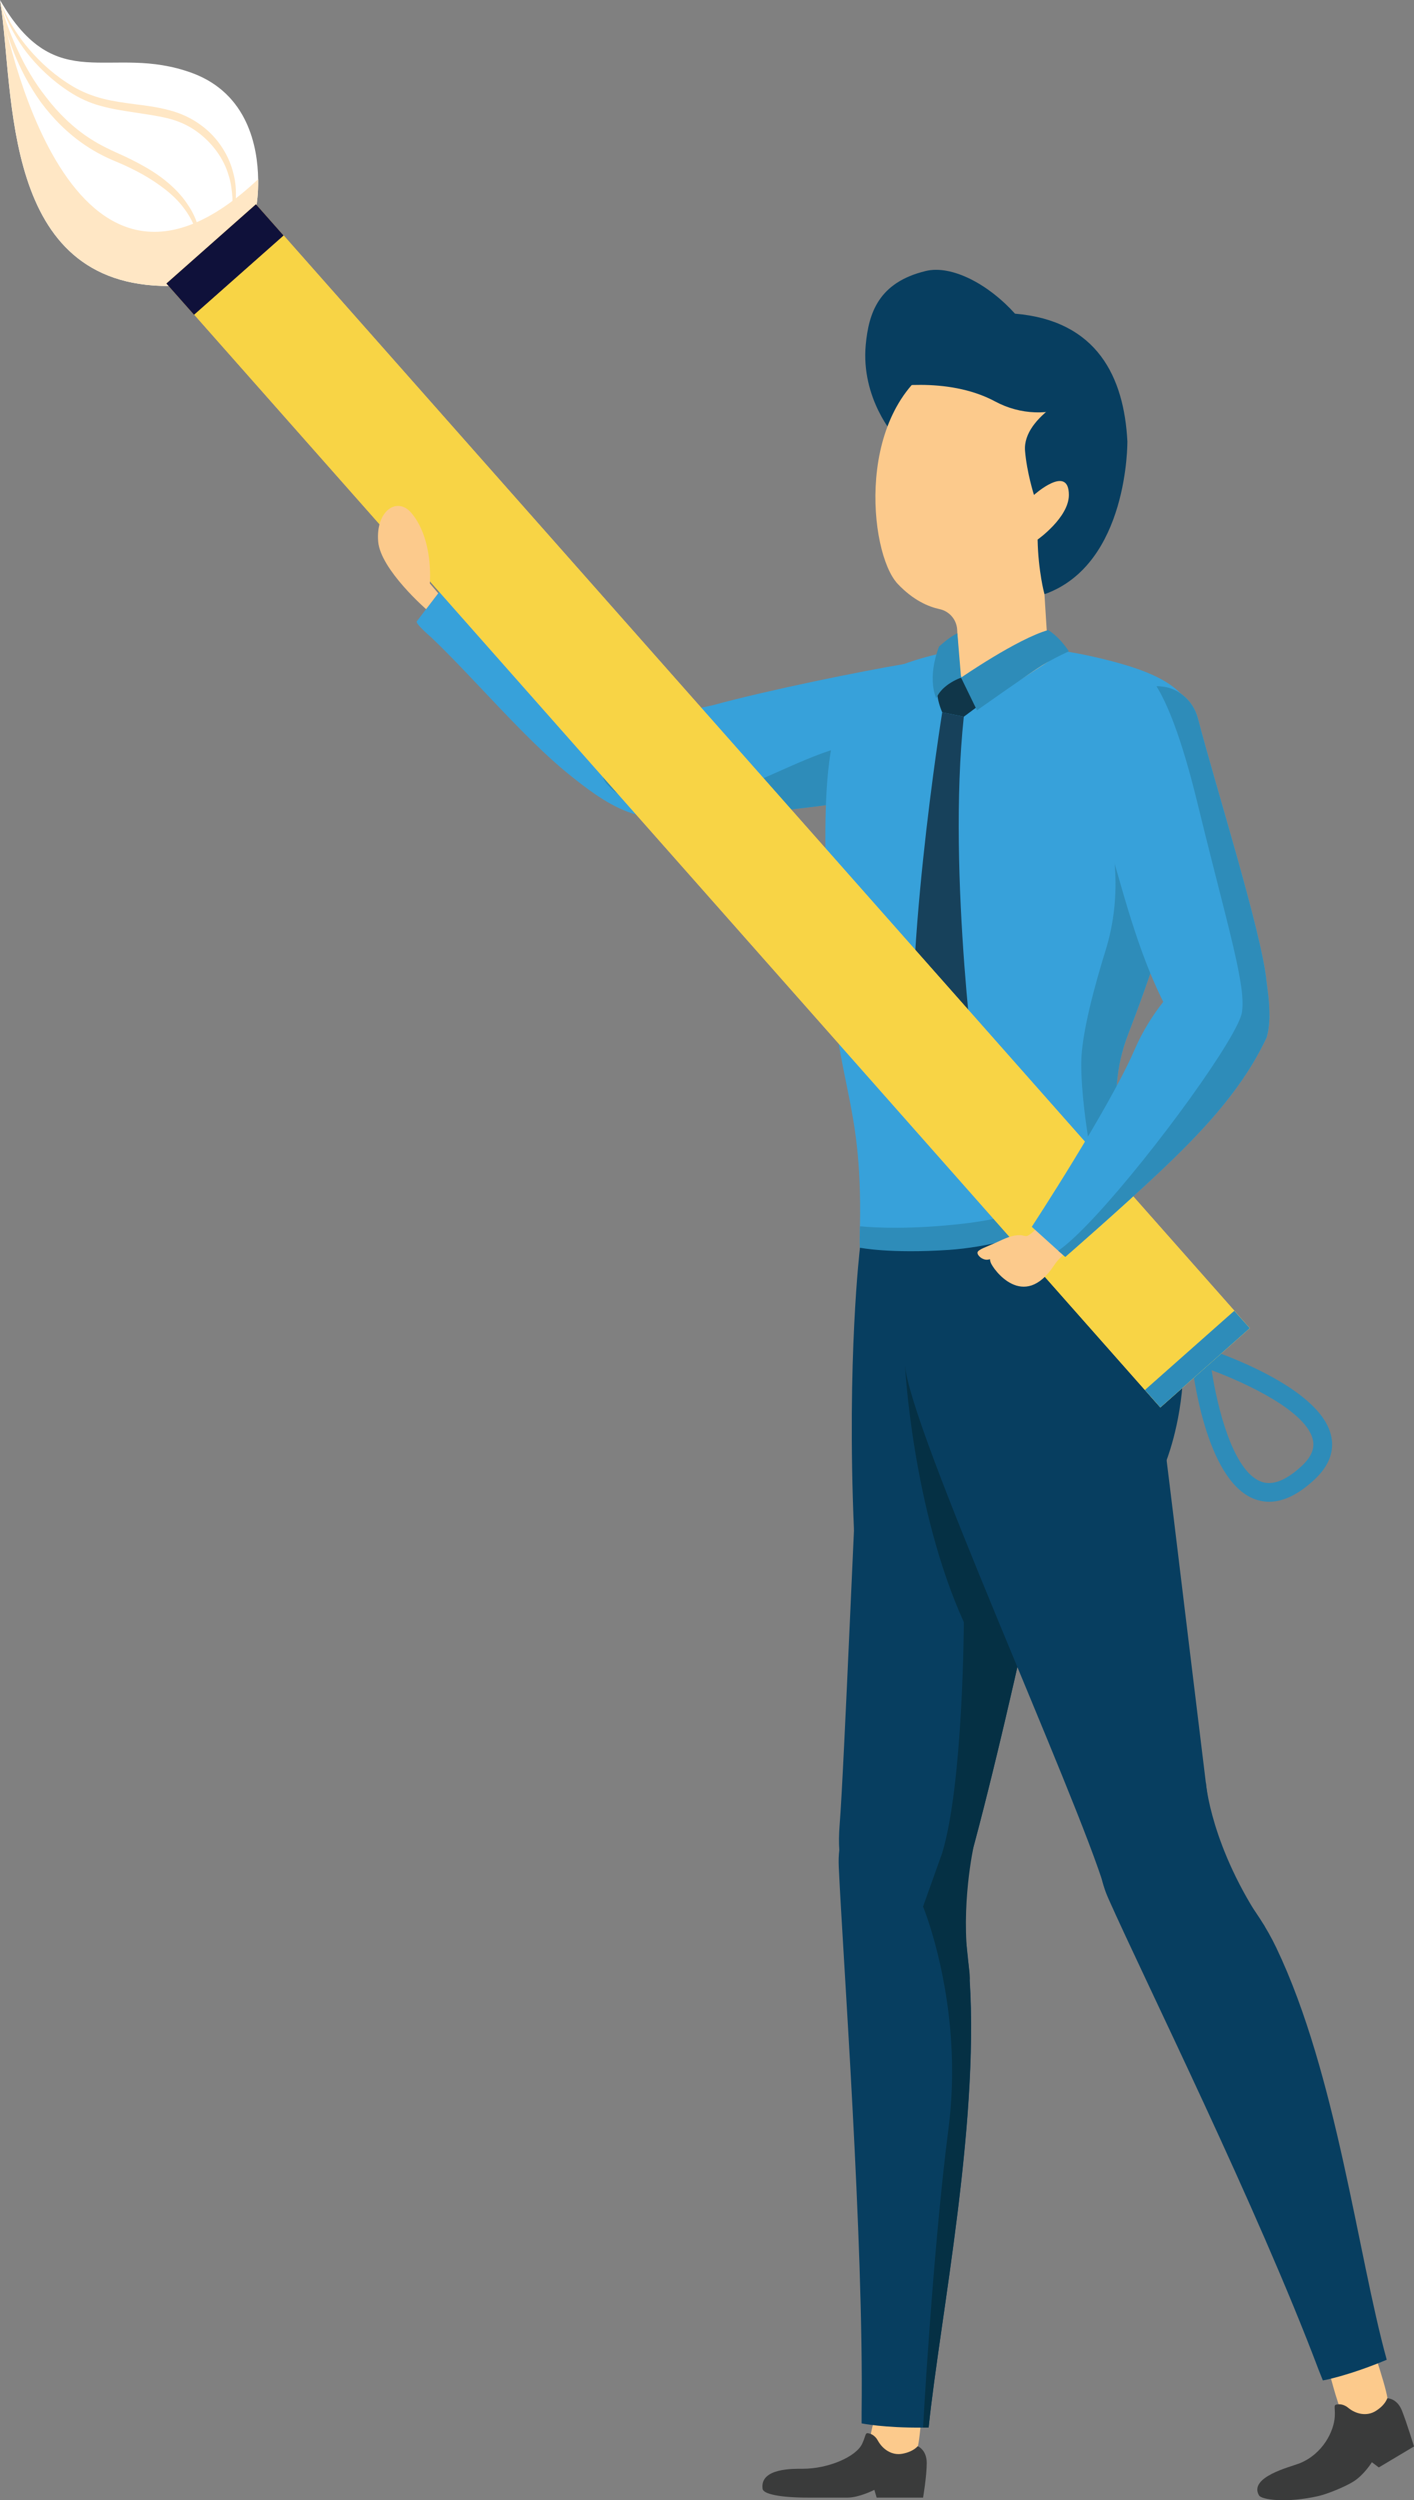 <?xml version="1.0" encoding="UTF-8" standalone="no"?>
<svg
   xmlns:dc="http://purl.org/dc/elements/1.1/"
   xmlns:cc="http://creativecommons.org/ns#"
   xmlns:rdf="http://www.w3.org/1999/02/22-rdf-syntax-ns#"
   xmlns:svg="http://www.w3.org/2000/svg"
   xmlns="http://www.w3.org/2000/svg"
   xmlns:xlink="http://www.w3.org/1999/xlink"
   id="svg2"
   x="0px"
   y="0px"
   version="1.1"
   width="388.46"
   viewBox="0 0 388.46 686.861"
   height="686.86"
   xml:space="preserve"
   enable-background="new 0 0 595.28 841.89"><rect x="0" y="0" width="388.46" height="686.861" fill="#808080" stroke="none"/><defs
     id="defs4"><rect
       width="35.43"
       height="39.076"
       x="194.88"
       y="246.68"
       id="i" /><rect
       width="35.43"
       height="39.076"
       x="194.88"
       y="246.68"
       id="g" /><rect
       width="32.373"
       height="31.462"
       x="194.88"
       y="246.68"
       id="e" /><rect
       width="32.375"
       height="31.462"
       x="194.88"
       y="246.68"
       id="c" /><rect
       width="27.656"
       height="34.934"
       x="194.88"
       y="246.68"
       id="a" /><rect
       width="27.656"
       height="34.934"
       x="194.88"
       y="246.68"
       id="k" /></defs><path
     id="path12"
     d="m267.97 192.35c-3.359-2.316-7.059-4.035-10.941-5.115-5.676-1.609-2.812-5.805-8.719-4.797-11.227 1.885-37.109 7.076-52.796 11.385-.152.031-.27.039-.438.08-7.875 1.935-10.555 0-10.555 0l-3.305 3.719.43 1.316c-2.367 1.881-4.43 4.736-4.852 9.1-.078.82-.895 3.996-1.23 7.133-.375 2.875-.336 5.756.895 6.836.039.039.039.039.078.076.148.076.297.111.445.146 5.117 2.17 12.66 1.945 14.531 2.022 8.215.447 27.749-2.022 45.679-4.408 11.172-1.496 21.738-2.953 28.574-3.66 2.617-.301 5.082-1.42 6.914-3.141 1.68-1.492 2.91-3.512 3.394-5.863 1.308-6.199-2.836-11.168-8.105-14.828"
     style="fill:#37a1da" /><path
     id="path14"
     d="m193.71 215.21c-.449 1.232-1.047 2.279-1.719 3.176-.336.408-.672.785-1.008 1.125-11.621 11.623-26.266-.008-34.746-6.832-12.102-9.74-26.414-26.793-37.687-37.5-.352-.332-4.508-3.881-4.047-4.484.004-.008 10.352-13.584 10.352-13.584s27.844 25.232 44.203 30.943c7.172 2.504 14.191 4.785 19.047 7.773.637.371 1.199.742 1.758 1.154 0 0 7.359 8.404 3.848 18.229"
     style="fill:#37a1da" /><path
     id="path16"
     d="m237.19 219.85c-17.922 2.393-37.464 4.856-45.679 4.408-1.867-.076-9.406.148-14.531-2.016-.148-.041-.301-.076-.449-.152-.035-.035-.035-.035-.074-.072-10.758-4.561-17.367-14.68-.898-6.836 4.148 1.98 7.473 3.359 9.301 3.772 1.609.336 3.699.525 6.129.561.305.004.617.004.93 0 15.191-.06 59.593-33.352 45.272.336"
     style="fill:#2e8cb9" /><path
     id="path18"
     d="m309.89 284.2c-3.324 8.625-4.121 18.037-2.106 27.082 3.984 17.941-.551 19.148-.551 19.148s-24.324 15.434-44.551 21.746c-14.5 4.508-26.859 3.75-26.512-12.258l.012-.223c.023-.973.047-1.902.07-2.809.684-35.975-6.82-37.807-8.668-78.092-1.906-41.328-1.5-65.799 11.734-72.467 14.422-7.26 34.262-12.256 62.398-5.606 21.137 4.981 28.094 10.588 27.922 26.229-.051 5.201-.895 11.508-2.269 19.256-3.488 19.68-11.82 43.309-17.48 57.992"
     style="fill:#37a1da" /><path
     id="path20"
     d="m309.89 284.2c-3.324 8.625-4.121 18.037-2.106 27.082 3.984 17.941-.551 19.148-.551 19.148s-24.324 15.434-44.551 21.746l-18.906-1.793-7.566-5.941-.027-4.746c.023-.973.047-1.902.07-2.809 4.316.414 14.141.918 28.543-.742 11.129-1.27 21.246-4.445 27.988-7.012 4.918-1.863 7.801-6.945 6.887-12.125-1.23-7.074-2.68-17.221-2.621-25.096.055-7.92 3.723-21.309 6.723-30.965 2.289-7.412 3.07-15.164 2.519-22.896-.934-13.371.016-26.096.016-26.096l14.988-8.115 8.344 3.111c-.051 5.201-.895 11.508-2.269 19.256-3.488 19.68-11.82 43.309-17.48 57.992"
     style="fill:#2e8cb9" /><path
     id="path22"
     d="m245.87 119.9s-9.402-10.344-8.027-25.199c.809-8.672 3.496-17.117 16.484-20.252 7.133-1.728 17.266 3.639 24.512 11.723 22.613 1.893 29.984 17.453 30.883 35.137l-26.562-5.924-37.289 4.516z"
     style="fill:#073e60" /><path
     id="path24"
     d="m304.92 131.26c-.512 20.252-17.984 31.992-17.984 31.992l1.168 18.432-11.781 7.637-8.09 5.236-4.641-9.697-.633-11.883c-.16-2.769-2.141-5.068-4.867-5.648-3.019-.648-7.207-2.408-11.492-6.949-.254-.275-.512-.574-.734-.906l-.027-.018c-7.656-10.432-10.555-50.395 15.664-61.74 27.07-11.746 43.945 13.266 43.418 33.545"
     style="fill:#fcca8c" /><path
     id="path26"
     d="m258.85 195.69s-11.566 71.867-7.176 106.29l8.074 14.695 8.832-16.025s-8.453-60.037-3.797-103.75l-5.934-1.217z"
     style="fill:#17415b" /><path
     id="path28"
     d="m257.33 189.57.117.939c.215 1.785.688 3.529 1.402 5.176l5.934 1.213 5.172-3.848-5.934-6.893-.918.232c-2.125.543-4.082 1.607-5.688 3.1l-.086.08z"
     style="fill:#103649" /><path
     id="path30"
     d="m287.97 173.09s2.848 1.584 5.68 5.844c0 0-3.891 1.74-7.277 3.812-3.098 1.889-17.973 12.396-17.973 12.396l-4.371-8.984c0-0 15.531-10.713 23.941-13.068"
     style="fill:#2e8cb9" /><path
     id="path32"
     d="m264.03 186.16s-5.207 1.779-6.805 5.668c0 0-2.66-5.1.738-14.18 0 0 2.852-2.699 5.051-3.664l1.016 12.176z"
     style="fill:#2e8cb9" /><path
     id="path34"
     d="m240.86 662.87s-2.062 5.277-1.801 8.75c.254 3.481 11.324 3.734 12.613 1.934 1.285-1.805 1.926-17.762 1.926-17.762"
     style="fill:#fcca8c" /><path
     id="path36"
     d="m254.6 676.62c0 3.621-1.008 9.523-1.008 9.523h-12.758l-.625-2.129s-4.137 2.129-7.387 2.129h-10.766c-7.879 0-12.355-1.004-12.551-2.394-.836-5.793 8.578-5.531 11.031-5.531 7.039 0 14.66-3.297 16.32-6.867 1.207-2.59.676-3.246 2.129-2.766 0 0 1.312.281 2.184 1.891 1.344 2.465 3.891 4.113 6.652 3.629 1.582-.277 3.164-.883 4.312-2.082 0 0 2.465.973 2.465 4.598"
     style="fill:#3a3b3b" /><path
     id="path38"
     d="m364.96 650.84s2.359 9.34 3.887 12.473c1.523 3.133 11.898-.727 12.426-2.879.531-2.148-4.781-17.211-4.781-17.211"
     style="fill:#fcca8c" /><path
     id="path40"
     d="m385.13 662.2c1.34 3.363 3.332 9.887 3.332 9.887l-9.668 5.766-1.906-1.434s-2.125 3.465-5.078 5.316c-2.195 1.379-7.047 3.391-9.57 3.969-8.836 2.016-15.656 1.039-16.363-.176-2.914-5.074 8.793-7.863 11.07-8.773 6.539-2.606 9.531-8.941 9.75-12.875.16-2.856-.578-3.266.957-3.356 0 0 1.324-.227 2.723.941 2.164 1.789 5.141 2.383 7.527.906 1.367-.844 2.613-1.988 3.234-3.527-0 0 2.652-.008 3.992 3.356"
     style="fill:#3a3b3b" /><path
     id="path42"
     d="m320.14 402.06s17.332-41.504-12.902-71.637c0 0-25.797 11.547-46.453 12.941-16.266 1.098-24.527-.59-24.527-.59s-3.66 30.207-1.652 77.57l85.535-18.285z"
     style="fill:#073e60" /><path
     id="path44"
     d="m255.12 666.87c-.523.035-1.043.035-1.531.035-10.758.113-16.883-1.156-16.883-1.156v-3.098c.598-47.512-5.152-125.17-6.273-149.71-.078-1.715-.039-3.281.148-4.703 1.867-17.969 20.43-15.613 28.234.898 1.832 3.848 3.289 8.102 4.41 12.699 1.383 5.527 2.316 11.539 2.875 17.926 3.625 41.012-7.805 96.48-10.98 127.11"
     style="fill:#073e60" /><path
     id="path46"
     d="m287.32 421.21c-.078.484-.191 1.008-.301 1.531-4.109 21.629-17.445 80.086-23.793 99.059v.039c-.934 2.652-4.109 4.891-8.18 5.977-9.34 2.539-23.273-.938-24.465-19.574-.152-2.055-.109-4.293.074-6.723 1.23-15.129 4.555-98.723 5.23-106.79.633-8.066 2.09-19.832 6.352-21.328 21.25-7.356 50.645 17.562 45.082 47.812"
     style="fill:#073e60" /><path
     id="path48"
     d="m267.48 507.26c6.816-25.289 16.207-66.996 19.535-84.52l-4.519-20.059-21.738-26.07-12.141-1.684s1.98 39.41 16.172 70.707c0 0-.145 44.449-5.973 63.5l-5.231 14.641s.598 1.422 1.457 4.039c2.91 8.773 8.887 31 5.527 56.957-4.332 33.621-6.984 82.137-6.984 82.137.484 0 1.008 0 1.531-.035 3.066-29.59 13.797-82.312 11.258-122.84.117-.621.051-1.949-.277-4.273-2.262-16.059 1.383-32.504 1.383-32.504"
     style="fill:#053044" /><path
     id="path50"
     d="m329.66 507.92c-14.391-13.535-34.406-7.129-25.059 13.875 10 22.461 40.914 84.816 57.668 129.27l1.156 2.887s6.738-1.16 17.547-5.68c-7.977-28.852-13.777-78.574-30.355-113.22-5.328-11.141-13.5-20.109-20.957-27.125"
     style="fill:#073e60" /><path
     id="path52"
     d="m248.6 374.94c-2.797-33.414 38.855-11.223 58.828-.188 8.406 4.641 11.484 13.941 12.613 22.68 1.133 8.75 11.926 98.793 14.094 115.22 4.891 37.039-27.465 16.781-30.52 6.519-7.715-25.91-53.492-126.02-55.016-144.23"
     style="fill:#073e60" /><path
     id="path54"
     d="m331.28 489.7s1.316 17.727 16.203 39.582c0 0-24.359-11.254-25.539-12.91-1.188-1.652-5.441-18.82-4.969-20.641.477-1.82 14.305-6.031 14.305-6.031"
     style="fill:#073e60" /><path
     id="path56"
     d="m46.441 78.572c18.656-11.393 24.047-22.348 24.047-22.348s.5-2.844.434-7.016c-.133-8.801-2.805-23.492-18.133-29.148-22.613-8.296-37.207 7.016-52.789-20.06 0 0 .031.145.074.42 3.973 25.273.035 78.324 46.367 78.152"
     style="fill:#ffffff" /><g
     id="g58"
     transform="matrix(2 0 0 2 -389.69 -492.94)"><clipPath
       id="h"><use
         id="use61"
         overflow="visible"
         x="0"
         y="0"
         width="100%"
         height="100%"
         xlink:href="#i" /></clipPath><g
       id="g63"
       clip-path="url(#h)"><clipPath
         id="f"><use
           id="use66"
           overflow="visible"
           x="0"
           y="0"
           width="100%"
           height="100%"
           xlink:href="#g" /></clipPath><path
         id="path68"
         clip-path="url(#f)"
         d="m218.07 285.76c9.328-5.696 12.023-11.174 12.023-11.174s.25-1.422.217-3.508c-26.053 24.548-34.805-20.946-35.424-24.395 1.986 12.637.018 39.162 23.184 39.076"
         style="fill:#ffe7c5" /></g></g><g
     id="g70"
     transform="matrix(2 0 0 2 -389.69 -492.94)"><clipPath
       id="d"><use
         id="use73"
         overflow="visible"
         x="0"
         y="0"
         width="100%"
         height="100%"
         xlink:href="#e" /></clipPath><g
       id="g75"
       clip-path="url(#d)"><clipPath
         id="b"><use
           id="use78"
           overflow="visible"
           x="0"
           y="0"
           width="100%"
           height="100%"
           xlink:href="#c" /></clipPath><path
         id="path80"
         clip-path="url(#b)"
         d="m194.88 246.68s.078.18.223.516c.141.341.354.836.672 1.437.609 1.214 1.6 2.906 3.121 4.658 1.504 1.758 3.519 3.615 5.996 5.073 1.244.734 2.602 1.276 4.045 1.65 1.449.376 2.981.582 4.527.782 1.549.189 3.127.401 4.654.819 1.527.395 3.016 1.082 4.248 1.986 2.51 1.782 4.012 4.414 4.551 6.754.318 1.168.354 2.284.33 3.252-.057.97-.176 1.805-.35 2.475-.119.68-.346 1.18-.455 1.529-.119.347-.184.532-.184.532s.039-.191.117-.552c.066-.36.217-.876.281-1.554.107-.67.146-1.494.115-2.429-.078-.93-.17-1.985-.529-3.067-.625-2.188-2.191-4.473-4.482-6.088-1.148-.809-2.465-1.391-3.92-1.744-1.457-.347-2.986-.555-4.533-.796-1.545-.23-3.119-.473-4.641-.9-1.539-.406-2.984-1.088-4.232-1.898-2.518-1.626-4.518-3.6-5.965-5.479-1.439-1.89-2.328-3.664-2.863-4.928-.27-.635-.438-1.145-.551-1.494-.113-.349-.176-.534-.176-.534"
         style="fill:#ffe7c5" /></g></g><g
     id="g82"
     transform="matrix(2 0 0 2 -389.69 -492.94)"><clipPath
       id="l"><use
         id="use85"
         overflow="visible"
         x="0"
         y="0"
         width="100%"
         height="100%"
         xlink:href="#a" /></clipPath><g
       id="g87"
       clip-path="url(#l)"><clipPath
         id="j"><use
           id="use90"
           overflow="visible"
           x="0"
           y="0"
           width="100%"
           height="100%"
           xlink:href="#k" /></clipPath><path
         id="path92"
         clip-path="url(#j)"
         d="m194.88 246.68s.615 2.896 2.473 6.846c.91 1.977 2.168 4.198 3.842 6.316 1.635 2.14 3.699 4.188 6.111 5.722 1.209.778 2.471 1.393 3.781 1.982 1.309.569 2.627 1.237 3.828 1.932 2.422 1.393 4.461 3.168 5.699 5.07 1.311 1.868 1.695 3.775 1.848 5.044.082.644.082 1.149.068 1.496-.004.344-.008.525-.008.525s-.021-.182-.066-.521c-.031-.342-.107-.838-.244-1.458-.271-1.234-.869-2.977-2.184-4.666-1.281-1.712-3.309-3.242-5.643-4.57-1.189-.651-2.416-1.248-3.762-1.8-1.336-.55-2.697-1.256-3.938-2.088-2.51-1.656-4.633-3.828-6.283-6.074-1.623-2.278-2.793-4.61-3.619-6.664-1.615-4.14-1.904-7.092-1.904-7.092"
         style="fill:#ffe7c5" /></g></g><path
     id="path94"
     d="m348.04 412.55c-1.195-.07-2.359-.324-3.508-.773-13.422-5.219-16.938-35.469-17.297-38.895l-.402-3.91 3.738 1.203c3.309 1.066 32.422 10.797 35.176 24.5.895 4.449-.926 8.656-5.41 12.5-4.277 3.785-8.406 5.59-12.297 5.375m-15.18-36.13c1.559 10.113 5.785 27.59 13.52 30.594 2.957 1.145 6.516-.098 10.582-3.695 3.039-2.606 4.254-5.09 3.75-7.621-1.598-7.93-18.148-15.648-27.852-19.277"
     style="fill:#2e8cb9" /><polygon
     id="polygon96"
     transform="matrix(2 0 0 2 -389.69 -492.94)"
     points="366.52 428.91 354.23 439.8 221.51 289.68 233.8 278.8"
     style="fill:#fec25d" /><rect
     id="rect98"
     x="-17.392"
     y="88.602"
     width="32.834"
     height="11.452"
     transform="matrix(.749 -.663 .663 .749 0 0)"
     style="fill:#faa92f" /><polygon
     id="polygon100"
     transform="matrix(2 0 0 2 -389.69 -492.94)"
     points="366.52 428.91 354.23 439.8 221.51 289.68 233.8 278.8"
     style="fill:#f8d445" /><rect
     id="rect102"
     x="-17.392"
     y="88.602"
     width="32.834"
     height="11.452"
     transform="matrix(.749 -.663 .663 .749 0 0)"
     style="fill:#0f113a" /><polygon
     id="polygon104"
     transform="matrix(2 0 0 2 -389.69 -492.94)"
     points="366.52 428.91 354.23 439.8 352.11 437.4 364.39 426.52"
     style="fill:#2e8cb9" /><path
     id="path106"
     d="m295.67 341.98-8.633-7.184s-3.258 4.234-4.883 4.746c-.43.137-1.352-.219-1.809-.223-2.465-.004-3.949.777-6.977 2.164-2.031.93-4.711 1.777-4.82 2.59-.105.82 1.305 2.102 2.727 1.992.176-.008.414-.062.699-.145.016.23.039.48.164.855.586 1.812 9.059 13.645 17.484.781 1.906-2.922 6.047-5.578 6.047-5.578"
     style="fill:#fcca8c" /><path
     id="path108"
     d="m303.44 227.95c3.84 11.809 7.926 30.469 15.648 46.283.164.373.332.701.496.992.039.08.082.121.125.205 0 0 .16.703.574 1.736 1.402 3.26 5.203 9.906 13.793 9.451.41 0 1.527.045 2.93.123 1.691.084 3.797.125 5.738 0 2.394-.164 4.504-.619 5.203-1.815.039 0 .039-.041.039-.041.086-.248.207-.66.293-1.199.039-.205.121-.412.121-.66.082-.205.082-.453.125-.699.082-.66.121-1.32.168-1.984.039-.328.039-.66.039-.988.082-4.213-.66-8.34-.785-9.664-1.238-13.293-14.367-54.912-18.828-72.252-.66-2.561-2.106-4.832-4.09-6.4-1.73-1.443-3.879-2.352-6.231-2.477-.043 0-.043 0-.082-.039-.332 0-.66-.045-.992 0-5.82.164-9.824 4.748-12.508 10.236-1.777 3.635-2.973 7.555-3.43 11.52-.785 5.863-.164 11.977 1.652 17.672"
     style="fill:#37a1da" /><path
     id="path110"
     d="m283.45 337.03 7.269 6.566.039.039 1.902 1.652s14.738-12.797 26.215-23.617c10.609-10.07 21.426-21.305 28.16-34.766.332-.619.66-1.318.949-1.94v-.08c.082-.248.207-.664.285-1.199.043-.205.125-.412.125-.66.082-.209.082-.453.125-.699.082-.664.121-1.324.168-1.984.039-.332.039-.66.039-.992-.039-2.516-.66-5.365-2.684-7.76-.164-.209-.371-.412-.535-.621-.785-.783-1.738-1.488-2.894-2.103-.699-.371-1.441-.703-2.144-.908-8.508-2.977-16.43 2.228-16.43 2.228-.457.451-.953.947-1.41 1.488-.988 1.07-2.019 2.268-3.051 3.547-2.852 3.637-5.699 8.053-7.93 13.256-7.019 16.225-28.199 48.553-28.199 48.553"
     style="fill:#37a1da" /><path
     id="path112"
     d="m242.63 106.57s17.402-3.469 30.754 3.717c6.875 3.699 15.07 4.039 22.137.719l5.023-2.356s-4.965-5.756-5.719-6.264c-.754-.504-5.019-5.369-7.617-6.453-2.59-1.084-13.477-4.6-14.867-4.828-1.395-.227-5.269-.584-8.73.021-3.457.604-5.062 1.455-6.816 2.299-1.758.844-6.797 4.016-6.797 4.016l-7.367 9.129z"
     style="fill:#073e60" /><path
     id="path114"
     d="m117.06 167.35s-12.523-10.904-13.164-18.557c-.711-8.451 5.231-12.512 9.137-7.848 6.152 7.332 5.051 19.332 5.051 19.332l2.309 2.713-3.332 4.359z"
     style="fill:#fcca8c" /><path
     id="path116"
     d="m290.72 343.6.039.039 1.898 1.652s14.742-12.801 26.219-23.617c10.609-10.07 21.43-21.303 28.156-34.762.328-.621.66-1.32.949-1.941v-.084c.086-.248.207-.66.293-1.195.039-.207.121-.412.121-.66.082-.207.082-.455.125-.703.082-.66.121-1.32.164-1.98.043-.332.043-.66.043-.992.082-4.213-.66-8.34-.785-9.66-1.238-13.295-14.367-54.912-18.828-72.252-.66-2.561-2.106-4.832-4.09-6.4-1.73-1.443-3.879-2.356-6.231-2.478-.043 0-.043 0-.082-.041-.332 0-.66-.039-.992 0 2.766 4.461 6.691 13.461 11.105 31.504 5.863 24.068 9.992 38.604 11.648 47.932.82 4.297 1.07 7.516.742 10.037-.211 1.568-1.738 4.664-4.215 8.752-10.113 16.76-35.793 49.668-46.281 56.852"
     style="fill:#2e8cb9" /><path
     id="path118"
     d="m286.94 163.25s-1.711-6.24-1.883-15.016c0 0 8.59-6.064 8.59-12.26 0-8.617-9.59 0-9.59 0s-1.976-6.205-2.453-12.129c-.773-9.676 15.484-16.771 15.484-16.771l8.516 6.191 4.113 8.041c0-0.0.363 33.736-22.777 41.943"
     style="fill:#073e60" /></svg>